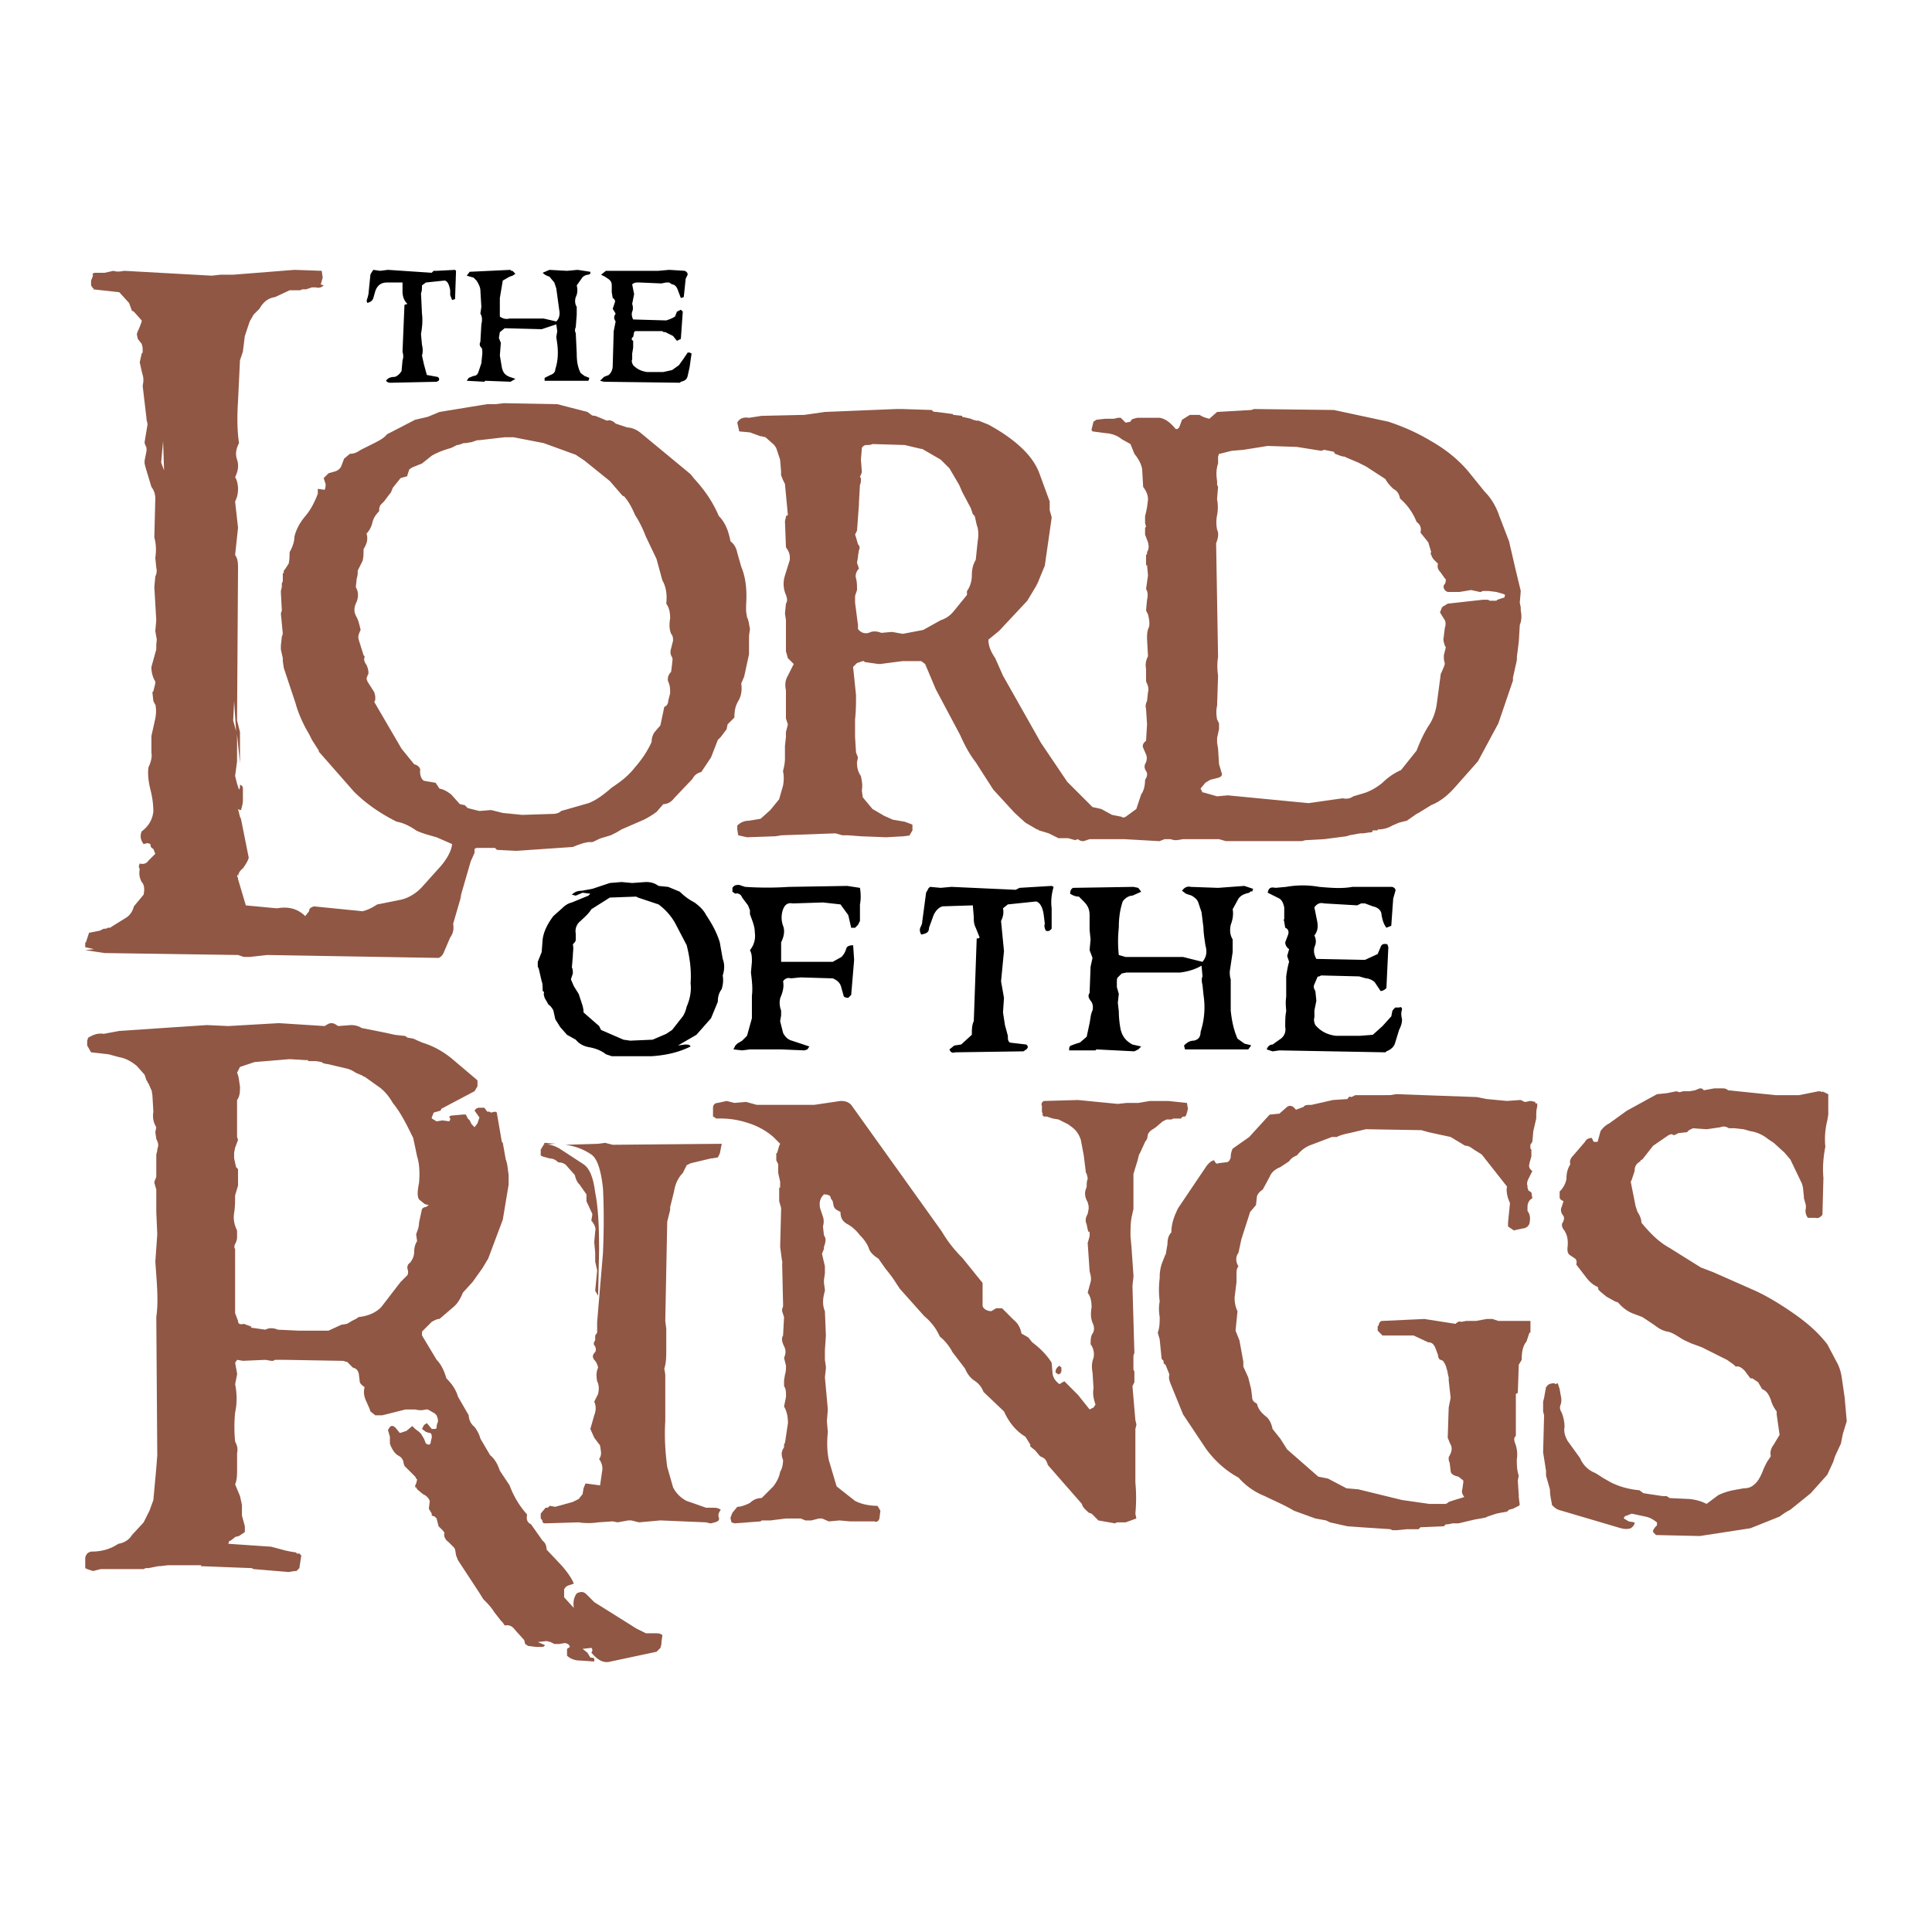 <svg xmlns="http://www.w3.org/2000/svg" width="2500" height="2500" viewBox="0 0 192.756 192.756"><g fill-rule="evenodd" clip-rule="evenodd"><path fill="#fff" d="M0 0h192.756v192.756H0V0z"/><path d="M104.922 88.387l-3.203.194-.389.194-6.409-.292-1.068.097-1.068-.097-.194.194c0 .097-.098.194-.194.388l-.388 2.913c0 .194-.097.388-.195.583-.097.292 0 .486.098.68.485-.098.777-.194.777-.68l.388-1.068c.194-.583.583-.971.971-1.068l3.011-.097.096 1.165c0 .388 0 .68.195 1.068l.389.971s-.098.097-.195.097h-.098l-.291 8.253c-.194.389-.194.875-.194 1.359l-1.068.971-.68.098-.485.389c.097.291.292.389.583.291l6.797-.098.291-.193c.193-.195.193-.291 0-.486l-1.65-.193c-.195-.193-.195-.291-.195-.68l-.291-1.068-.193-1.262.096-1.457-.291-1.65.291-3.01-.291-3.01c.195-.388.291-.776.195-1.262l.484-.388 2.816-.292c.389.097.68.583.777 1.456l.096.777c-.096.194 0 .486.098.68.291.097.389 0 .582-.194v-2.04c-.096-.776 0-1.456.195-2.136l-.196-.097zM113.564 88.581l-.484-.097-6.021.097c-.193.097-.291.292-.291.583.291.194.582.291.875.291l.484.485c.389.389.582.777.582 1.359v1.457l.098.971-.098 1.068.291.777-.193.874-.098 2.623c-.193.291-.096.484.098.775.193.195.291.584.193.971-.193.389-.193.777-.291 1.264l-.291 1.359-.68.582c-.389.098-.582.193-.873.291-.195.098-.195.193-.195.486h2.623l.096-.098 3.787.193.389-.193.291-.291-.873-.195c-.68-.387-.971-.775-1.166-1.455a9.73 9.73 0 0 1-.193-1.846l-.098-.873.098-.875-.195-.68V98c0-.195 0-.389.098-.486l.389-.389.484-.096h5.342c.775-.098 1.455-.293 2.137-.682l.096 1.068c-.096.195-.096.486 0 .875l.098.971a7.975 7.975 0 0 1-.291 3.689c0 .486-.195.777-.68.875-.389 0-.68.193-.971.484l.096.389h6.312l.291-.389c-.193-.098-.389-.098-.68-.193l-.68-.486c-.389-.873-.584-1.846-.68-2.816v-3.107c-.098-.291-.098-.582-.098-.775l.291-1.942v-1.262c-.291-.485-.291-.971-.193-1.456.193-.486.291-1.068.193-1.554l.584-1.068c.291-.389.68-.485 1.068-.583.096-.097.193-.194.291-.097l.096-.291-.873-.291-2.621.194-2.719-.097c-.389-.097-.68.097-.875.389l.389.292.582.194c.291.194.584.388.68.777l.293.874.193 1.553c0 .486.098 1.068.193 1.748.195.68.098 1.166-.291 1.651l-1.941-.486h-5.729l-.68-.194a12.6 12.6 0 0 1 0-2.719c0-.874.096-1.748.389-2.622.193-.291.582-.583.971-.583l.873-.389-.292-.389zM128.324 88.483l-1.068.097c-.486-.097-.68 0-.777.485l1.166.583c.291.194.389.485.484.874v1.166c-.096.097 0 .194 0 .291l.098.583c.291.098.389.388.291.68l-.291.776c0 .194.098.486.389.68l-.195.68.195.583c-.098.291-.195.776-.291 1.456v2.039c-.098.68 0 1.166 0 1.457-.098.389-.098.971-.098 1.555.098.484-.098.971-.582 1.262l-.68.484c-.293 0-.486.195-.584.486l.584.193.68-.096 10.584.193.096-.098c.486-.193.777-.484.875-.873l.387-1.262c.195-.389.293-.68.293-1.068-.098-.389-.098-.68 0-.973 0-.193-.098-.289-.293-.193h-.387c-.098.098-.293.291-.293.389l-.096.486-.875.971-.971.873-1.262.098h-2.428c-.777-.098-1.457-.389-2.039-1.068-.098-.193-.193-.486-.098-.775v-.682l.195-.971-.098-.971c-.193-.291-.193-.486-.098-.68l.293-.68s0-.098.193-.098l.193-.096 3.787.096.68.195c.291 0 .68.193.875.389l.582.873c.193 0 .389-.098.582-.291l.193-4.078-.096-.292c-.389-.097-.582 0-.68.292l-.291.68-1.264.583-4.854-.097c-.195-.389-.291-.68-.195-1.166a1.235 1.235 0 0 0 0-1.166c.293-.389.389-.777.293-1.359l-.293-1.457c.293-.388.584-.485.971-.388l3.303.194.389-.194h.387l.777.292c.486.097.875.388.875.874.096.486.193.874.484 1.262l.486-.194.193-2.718.195-.68c.096-.194 0-.388-.293-.485h-3.98c-1.068.194-2.137.097-3.301 0a9.435 9.435 0 0 0-3.297-.001zM68.317 27.02l-1.554-.097-1.068.097h-5.243l-.485.389.388.194.292.194c.291.194.388.389.388.68v.68l.097.582c.194.098.291.292.194.485l-.194.583.291.485c-.194.292-.194.485 0 .777l-.194.971-.097 3.398c0 .388-.097.68-.389.971l-.485.194-.389.388.389.097 7.574.098.097-.098c.389-.097.583-.194.68-.583l.194-.874.194-1.359-.194-.098h-.194l-.194.292-.194.291-.486.68-.68.485-.874.194h-1.65c-.583-.098-.971-.292-1.36-.68-.097-.194-.194-.389-.097-.583v-.583l.097-.583v-.679c-.194-.097-.194-.292 0-.389l.097-.486.097-.097h2.718c.097.097.097.097.291.097l.777.389.388.486.389-.195.194-2.718-.194-.194-.389.194-.193.486c-.292.193-.583.291-.874.388l-3.302-.097c-.097-.195-.194-.486-.097-.777.097-.194.097-.485 0-.777l.194-.971-.194-.971c.194-.194.388-.194.679-.194l2.234.097.486-.097h.291l.291.194c.292 0 .485.292.583.583l.291.776.292-.097.194-1.845.194-.388c0-.19-.097-.287-.291-.385zM57.539 28.477l.485-.68c.098-.194.389-.388.68-.388l.194-.097v-.194l-1.262-.194-1.068.097-1.748-.097-.68.292c.194.194.389.291.68.388l.486.583.194.583.292 2.136c.097.485 0 .874-.292 1.166l-1.262-.292H50.84c-.389.098-.68 0-.971-.193v-1.846l.292-1.748.68-.388.291-.097.292-.194-.294-.294c-.097 0-.193 0-.193-.097l-4.079.194-.291.388.679.194.292.291c.194.292.389.68.389.971l.097 1.651-.097.679c.194.292.194.68.097 1.068l-.097 1.748c-.098.194-.098.388.097.582.097.098.097.292.097.583l-.097.971-.292.874c-.097.291-.291.388-.485.388l-.485.194-.194.291 1.748.097.097-.097 2.525.097.485-.291-.582-.194c-.486-.194-.68-.485-.777-.971l-.194-1.165.097-1.263-.194-.485.097-.583.485-.388 3.69.097 1.456-.485.097.68-.098.584.097.68c.097.776.097 1.651-.194 2.524 0 .292-.194.486-.486.583l-.582.292v.291h4.37l.097-.291-.485-.194-.388-.292c-.292-.583-.389-1.165-.389-1.941l-.097-2.039a.615.615 0 0 1 0-.583l.097-1.262v-.776c-.194-.292-.194-.68-.097-.971.193-.391.193-.779.096-1.167zM43.265 27.02l-.194.195-4.369-.292-.777.097-.679-.097-.195.292-.097.194-.194 1.942-.097.388c-.097.195-.097.389 0 .485.291-.097.485-.194.583-.485l.193-.679c.195-.583.583-.874 1.166-.874h1.554v.874c0 .583.194.971.486 1.262l-.292.097-.194 4.661c.097.389.097.583 0 .875l-.097 1.067c-.194.292-.389.486-.68.583-.389 0-.68.097-.874.388.097.097.194.195.485.195l4.564-.098.194-.097c.097-.097.097-.291-.097-.388l-1.068-.194-.292-1.068-.194-.875c.098-.292.098-.68 0-1.068l-.097-1.068c.097-.583.195-1.262.097-2.039l-.097-2.039c.097-.194.097-.486.097-.777l.388-.291 1.845-.194c.291 0 .485.388.583.971v.485l.194.486.291-.097.097-2.816-.097-.097-1.845.097h-.291v-.001zM56.082 90.62l-.874.776c-.583.777-.971 1.554-1.068 2.331l-.097 1.262-.389.971v.485l.097.195.292 1.262c.097.193.097.582.097.971.098 0 .194.195.098.291l.097.389.389.68c.193.098.388.389.485.582l.194.875.486.777.68.775.874.486c.388.484.874.68 1.456.775.485.098 1.068.293 1.554.682l.583.193h3.981c1.457-.098 2.718-.389 3.884-.971-.097-.195-.292-.195-.583-.195l-.68.098 1.845-1.068 1.456-1.65.68-1.65c0-.486.098-.873.389-1.262.097-.389.194-.777.097-1.359.194-.584.194-1.166 0-1.651l-.291-1.651c-.292-.971-.777-1.845-1.36-2.719-.291-.582-.777-.971-1.165-1.262a5.665 5.665 0 0 1-1.456-1.068l-1.166-.485-.971-.097c-.388-.292-.776-.389-1.262-.389l-1.359.098-1.068-.098-1.165.098-1.748.583-1.068.194c-.388 0-.68.097-.971.388l.389.097.68-.292.776.098-.194.194-1.651.68c-.39.095-.681.29-.973.581zm2.914.097l1.845-1.166 2.622-.097.194.097 2.039.68a5.953 5.953 0 0 1 1.651 1.845l1.165 2.233c.292 1.166.485 2.427.389 3.787.097.875-.097 1.652-.389 2.332-.097.387-.194.678-.388.971l-1.068 1.359-.582.389-1.36.582-2.233.098-.68-.098-2.233-.971-.194-.389-1.554-1.359c0-.389-.097-.68-.194-.971l-.291-.875-.485-.777-.292-.68.194-.582c0-.193 0-.484-.097-.582l.097-1.166c0-.388.097-.776 0-1.165.194-.194.292-.292.292-.485v-.583a1.263 1.263 0 0 1 .485-1.262c.386-.388.775-.679 1.067-1.165zM74.336 88.483l-.582-.194c-.292 0-.485 0-.68.291v.388l.292.195c.291-.098.583.097.68.388l.583.777.194.485v.389c.194.583.485 1.165.485 1.845a2.209 2.209 0 0 1-.485 1.748c.194.389.194.68.194 1.166l-.097 1.069c.097.775.194 1.553.097 2.33v2.232l-.485 1.748-.485.486-.485.291-.194.193-.194.389.874.098.777-.098h3.107l2.331.098.292-.098.194-.291-1.748-.582c-.389-.098-.68-.389-.874-.777l-.292-1.166.097-.582v-.486c-.194-.484-.194-1.066 0-1.455.194-.486.291-.973.194-1.457.194-.291.485-.389.777-.291l.971-.098 3.204.098c.486.193.777.484.875.971l.194.68c0 .193.194.291.486.291l.291-.291.292-3.496-.097-1.457c-.389 0-.583.098-.68.292-.097.388-.292.68-.485.874l-.875.486h-5.146V94.02c.291-.583.389-1.165.194-1.651a2.412 2.412 0 0 1 0-1.65c.194-.486.485-.68.971-.583l3.01-.097 1.748.194.777 1.068.291 1.262h.389l.291-.291.194-.389v-1.65c.098-.486.098-1.068 0-1.651l-1.263-.194-5.826.097a32.894 32.894 0 0 1-4.373-.002z"/><path d="M142.791 44.013c-1.457-.874-2.816-1.457-4.273-1.942l-5.436-1.166-7.963-.097-.291.097-3.398.195-.777.68c-.389-.097-.68-.194-.971-.388h-.971l-.777.485-.291.777c-.193.194-.291.194-.389.097-.486-.583-.971-.971-1.553-1.068h-2.234l-.387.097-.195.097-.098.194-.484.097-.486-.485h-.291l-.389.097h-.873l-.875.097-.291.194-.193.776s0 .097.096.194l1.457.194h.098c.484.097.873.194 1.359.582l.873.486.389.971c.389.486.68.971.777 1.554l.098 1.748c.291.388.484.777.484 1.262l-.096.776-.098.486-.098.389v.68l.098.388-.098.097V53.335l.291.776c.098.388.098.68-.096.971v.194l-.098.098v1.067l.098-.097.096 1.067-.193 1.36c.193.292.193.68.098 1.068l-.098 1.068.193.388c.098.389.195.875.098 1.263-.193.389-.193.777-.193 1.165l.096 1.748c-.193.389-.291.776-.193 1.262v1.262c.193.389.291.68.193 1.068l-.096.874c-.098.194-.195.485-.098.776l.098 1.554-.098 1.65c-.291.194-.389.486-.291.68l.291.68c.098.194.098.486 0 .776-.195.292-.195.583 0 .874.193.292.098.583-.098.874 0 .485-.098 1.068-.389 1.457l-.484 1.456-1.068.777c-.193.097-.291.097-.389 0l-.971-.194-1.068-.583-.875-.193-2.523-2.524-2.621-3.884-3.787-6.7-.777-1.748c-.389-.583-.68-1.165-.68-1.845l1.068-.874 2.814-3.01.875-1.457.193-.388.195-.486.484-1.165.68-4.758v-.097l-.193-.68v-.874l-1.068-2.913c-.389-.971-1.068-1.845-1.941-2.622-.971-.873-2.039-1.553-3.107-2.136l-.971-.389h-.195l-.387-.097-.195-.097-.874-.194v-.097l-.874-.097-.097-.097h-.098l-1.456-.192c-.194 0-.389 0-.486-.194l-2.913-.097h-.68l-7.088.291-2.039.292-4.272.097-1.263.194c-.583-.097-.971.097-1.165.485l.194.874 1.068.098 1.068.388h.098l.388.097.874.776.194.292.388 1.165.097 1.166v.388l.194.485.194.388.291 3.107-.194.097v.097l-.097.389.097 2.621c.194.292.388.583.388.971v.292l-.485 1.553a2.712 2.712 0 0 0 .097 1.942c.097.291.194.583 0 .874l-.097.971.097.679v3.107l.194.68.097.097.485.485-.583 1.166c-.291.486-.291.971-.194 1.457v2.816l.194.583-.194.777v.486l-.097.874v1.262c0 .485-.098.874-.194 1.262.097.486.097.971 0 1.457l-.389 1.359-.874 1.068-.971.874-1.165.194c-.485 0-.874.194-1.165.486v.388l.097.583.874.194 2.815-.097.583-.097 5.341-.194h.097l.68.194h.583l1.263.097 2.523.097 1.749-.097.679-.097h-.097l.291-.485v-.583l-.776-.291-1.166-.194-.874-.389-1.166-.68-.971-1.165-.097-.68c.097-.583 0-.971-.096-1.456-.292-.389-.389-.874-.389-1.36l.1-.486-.194-.486-.097-1.553v-1.748c.097-.874.097-1.651.097-2.427l-.292-2.816.097-.097.291-.292.583-.194h.097l.098.097 1.359.193h.194l2.233-.291h1.845l.388.291 1.068 2.525 2.428 4.563c.388.874.874 1.845 1.554 2.718l1.746 2.719 2.137 2.331 1.068.971 1.166.68h.096l.098.097.971.291.973.485h.971l.68.194.291-.097a.743.743 0 0 0 .484.195h.098l.582-.195h3.496l3.398.195h.098l.484-.195h.582l.389.097h.293l.582-.097h3.592l.68.195h7.574l.389-.098h.098l1.746-.097 2.234-.291.291-.097 1.068-.194h.291l.68-.097h.195l.096-.194h.487v-.097c.484 0 .971-.098 1.455-.388l.68-.292.777-.194.971-.68.195-.097 1.262-.777c.971-.388 1.748-1.068 2.428-1.844l2.234-2.525 2.037-3.787 1.457-4.272v-.292l.389-1.748v-.291l.193-1.554.098-1.651c.195-.485.195-.971.098-1.456v-.291l-.098-.486.098-1.166-.584-2.427c-.193-.874-.387-1.651-.582-2.525l-.971-2.524c-.291-.875-.777-1.748-1.457-2.427l-1.65-2.039c-1.071-1.261-2.333-2.231-3.692-3.008zm-7.283 2.136l.777.388 1.943 1.262c.193.388.484.68.775.971.389.194.582.486.68.971a5.953 5.953 0 0 1 1.65 2.33c.389.292.486.583.389 1.068l.777.971.291.971v.097l-.098-.097c.098.292.195.583.389.777l.389.388a.75.75 0 0 0 .195.776l.484.68.098.097c0 .194 0 .388-.195.582-.096.292.098.583.389.68h1.166l1.164-.194.875.194h.096l.195-.098h.582l.777.098.68.194.193.097-.096.291h-.098l-.582.194-.098.098h-.679s-.098-.098-.195-.098h-.484l-3.496.389-.484.291-.098.098-.193.485.484.776c.098.194.098.485 0 .777l-.098.776v.097c-.096.292 0 .583.098.874l.098.194-.195.777v.388l.098.485-.098.292-.291.68v-.098l-.389 2.913c-.096.875-.389 1.748-.873 2.428-.486.777-.873 1.65-1.166 2.427l-1.553 1.942a6.246 6.246 0 0 0-1.846 1.263c-.582.485-1.262.874-1.941 1.068l-.971.291c-.291.195-.582.292-1.068.195l-3.398.485-8.059-.777-1.068.097-1.359-.388h-.098l-.193-.388.484-.583.486-.292.777-.194c.291-.098.387-.194.387-.389l-.291-.971-.096-1.554-.098-.583v-.485l.193-.874v-.582l-.193-.389c-.098-.485-.098-.971 0-1.359l.098-3.01c-.098-.68-.098-1.262 0-1.844l-.195-11.361c.195-.486.291-.971.098-1.359-.098-.485-.098-.971 0-1.457s.098-1.068 0-1.554v-.097l.098-1.165-.098-.194v-.389c-.098-.583-.098-1.165.098-1.748v-.68l.096-.292h.098l1.164-.291 1.166-.097 2.428-.389 2.914.098 2.426.388.291-.097.973.194.096.194c.293.097.68.292.971.292l.195.097 1.162.491zm-39.81 2.233l.292.68.874 1.65.195.583.193.194.193.874c.195.485.195 1.068.098 1.65l-.193 1.846c-.291.485-.389.971-.389 1.553 0 .583-.194 1.166-.485 1.554v.389l-1.263 1.554c-.388.485-.776.777-1.359.971l-1.748.971-2.039.388-1.068-.194-1.068.097c-.486-.194-.874-.194-1.262 0-.388.097-.776 0-1.068-.389v-.388l-.291-2.233v-.68l.194-.583c0-.486 0-.777-.097-1.165-.097-.292 0-.68.291-.971l-.194-.583.097-.583v-.097l.097-.583c.097-.194.097-.389-.097-.583l-.194-.68-.097-.291.194-.389.194-2.622v-.194l.097-1.747c.098-.195.098-.389.098-.583V47.7l-.098-.096.194-.486-.096-1.262.096-1.165a.534.534 0 0 1 .485-.292c.195 0 .389 0 .583-.097l3.205.097 1.65.389h.097l1.845 1.068.874.874.97 1.652zM181.436 108.875l-1.941.389h-2.33l-4.758-.486c-.193-.193-.389-.193-.68-.193h-.68l-1.068.193c-.096-.193-.291-.193-.389-.193l-.484.193-.584.098h-.582l-.389.096-.291-.096-.971.193-.971.098-3.01 1.65-1.748 1.262c-.389.195-.68.486-.875.777l-.291 1.068h-.389l-.193-.389c-.389 0-.582.193-.68.389l-1.166 1.359c-.291.291-.389.582-.291.873-.291.486-.389.875-.389 1.457a2.316 2.316 0 0 1-.68 1.262v.584c0 .193.195.291.389.387l-.193.584c-.098.193-.098.484.096.775.195.195.195.486 0 .777-.096.195-.096.389.098.68.389.486.486 1.166.389 1.846 0 .291 0 .484.193.68l.584.389c.098.096.193.291.098.582l.971 1.262c.291.389.68.777 1.164.971l.098.195h-.098l.291.291.582.484.875.486.291.098c.486.582 1.068.971 1.65 1.164l.777.293 1.166.775c.389.291.775.582 1.359.68.484.098.873.389 1.359.68.291.193.582.291.971.486l1.068.389 2.523 1.262.68.484.195.195c.291-.098.582.098.873.389l.582.775h.195l.582.389.389.68c.484.195.68.584.873 1.068.098.389.293.777.584 1.166v.291l.291 2.039-.582.971c-.293.389-.389.777-.293 1.164l-.389.584-.291.582c-.291.777-.582 1.359-.971 1.65-.291.291-.68.389-1.068.389l-1.068.193a6.543 6.543 0 0 0-1.455.486l-1.166.875c-.387-.195-.873-.389-1.65-.486l-2.039-.098-.291-.193h-.388l-1.941-.291-.389-.293c-1.068-.096-2.137-.387-3.01-.873l-.68-.389c-.291-.193-.584-.389-.777-.484a2.676 2.676 0 0 1-1.457-1.457l-1.262-1.748c-.193-.389-.389-.777-.291-1.359 0-.486-.098-.971-.291-1.457-.195-.291-.195-.582-.098-.775.098-.291.098-.584 0-.971l-.098-.584-.193-.582-.291.098v-.098c-.389 0-.68.098-.777.291l-.098.098-.193 1.066-.098.391v.971l.098.389-.098 3.689.291 1.844v.486l.389 1.359c0 .486.098.971.195 1.457v.096l.096.098c.293.291.486.389.875.486l5.922 1.748c.389.096.68.096.973 0 .291-.195.387-.389.387-.584l-.582-.098-.486-.291c0-.193.195-.291.293-.291l.484-.193 1.359.291c.486.098.777.291 1.166.582v.291l-.195.195-.193.291v.193l.291.291 4.369.098 5.049-.775 2.914-1.166c.389-.291.68-.486 1.068-.68l2.039-1.65 1.65-1.846.582-1.262.193-.584.584-1.262.193-.971.389-1.262-.193-2.137v-.098l-.293-2.039c-.096-.68-.291-1.262-.582-1.746l-.873-1.652c-.971-1.262-2.137-2.232-3.398-3.105-1.262-.875-2.525-1.652-3.787-2.234l-4.176-1.846-1.262-.484-3.107-1.941c-1.068-.584-1.941-1.457-2.816-2.525 0-.389-.193-.777-.387-1.068l-.195-.582-.484-2.428.096-.193.291-.875c0-.484.195-.775.582-.971v-.098l.195-.096 1.068-1.359 1.553-1.068.293-.098.193.098h.098l.389-.195.873-.096c.098-.195.389-.291.582-.389l1.359.098 1.359-.195a.823.823 0 0 1 .68 0l.195.098h.582l.873.098.68.193c.68.098 1.264.389 1.748.777l.584.389 1.066.971.584.68 1.164 2.426.098.389.098.973v.096l.193.68v.291c-.098.389 0 .68.193.973h.777c.291.096.486-.098.68-.293l.098-3.689c-.098-1.068 0-2.135.193-3.107-.096-.971 0-1.844.195-2.621l.098-.582v-2.039l-.584-.291v.096l-.193-.096h-.195v-.006zM138.229 109.264h-3.012l-.389.193c-.193-.098-.291 0-.387.195l-1.457.096-2.137.486c-.389 0-.68 0-.775.193l-.777.291c-.291-.389-.584-.484-.875-.291l-.775.68-.973.098-2.037 2.232-1.652 1.166a1.918 1.918 0 0 0-.193.873c-.098.291-.195.486-.486.486l-.775.098c-.098.096-.195 0-.291-.098l-.098-.195c-.195 0-.486.195-.777.584l-2.816 4.174c-.389.777-.68 1.555-.68 2.428-.291.293-.387.68-.387 1.166l-.195 1.166v-.195l-.098.291-.193.486a4.041 4.041 0 0 0-.291 1.553v.098a9.27 9.27 0 0 0 0 2.33c-.098.484-.098.971 0 1.555 0 .484 0 1.066-.195 1.553l.195.68.193 1.941.193.195v.096c0 .098 0 .195.195.291l.389.971c-.098.389 0 .584.096.875l1.264 3.107 2.33 3.496c.875 1.164 1.941 2.135 3.205 2.814a6.805 6.805 0 0 0 2.621 1.846c.971.484 1.941.873 2.912 1.457l2.137.775 1.068.195.389.193 1.748.389 1.359.098 2.912.193.193.098h.486l.971-.098h1.166l.193-.193 2.33-.098.195-.193h.193l.486-.098h.582l1.65-.389.582-.098.486-.096.193-.098.875-.291.486-.098.582-.098.193-.193.389-.098.582-.291.098-.098-.098-.777v-.193l-.096-1.457.096-.484c-.193-.582-.193-1.068-.193-1.553v-.098c.098-.584 0-1.166-.195-1.65-.096-.293-.096-.486.098-.68v-4.176l.195-.098.096-2.816.293-.484c0-.777.096-1.359.484-1.846l.291-.873h.098v-1.166h-3.205l-.582-.193h-.582l-1.068.193h-.971l-.486.098c-.193-.098-.389 0-.582.195l-3.107-.486-4.176.193c-.193 0-.291.098-.387.389v.098h-.098v.484l.484.486h3.107l1.457.68c.291 0 .484.098.68.486l.291.775c0 .195.098.486.291.486l.195.098c.096.096.193.291.291.484l.193.68v.098l.098.389v.291l.193 1.746-.193.973-.098 3.01.195.486.096.193c.195.389.098.777-.193 1.262v.293l.098.289.096.777c0 .291.293.486.777.584l.486.387v-.096.291l-.098.68c-.098.291 0 .486.193.775l-.971.293-.582.193-.098.098-.193.098h-1.65l-2.719-.389-4.371-1.068-1.164-.098-1.846-.971-.971-.193-3.107-2.719-.68-1.068-.775-.971c-.098-.486-.293-.973-.682-1.264-.484-.389-.775-.775-.873-1.262-.389-.193-.484-.389-.484-.68l-.098-.777-.098-.389-.193-.775-.486-1.068v-.486l-.389-2.137-.389-.971.195-1.941c-.195-.389-.291-.873-.291-1.359l.193-1.553v-.777c0-.291 0-.582.195-.777-.293-.484-.293-.971 0-1.359l.291-1.359.873-2.719.582-.68.098-.873c.098-.291.293-.486.582-.68l.68-1.262c.195-.486.584-.777 1.068-.973l.875-.582c.193-.291.484-.484.777-.582.387-.486.873-.875 1.455-1.068l2.039-.777h.486c.389-.193.775-.291 1.262-.389l1.65-.387 5.535.096.68.195 2.232.484 1.457.875c.389 0 .582.193.875.387l.775.486 2.525 3.205c-.098.389 0 .775.098 1.164l.193.486-.193 1.941v.389l.582.389.873-.195a.73.73 0 0 0 .68-.484c.098-.486.098-.875-.193-1.262v-.389c0-.293.096-.68.484-.875l-.096-.582-.293-.193-.096-.293v-.193c-.098-.195 0-.486.096-.68l.389-.777c-.291-.193-.389-.484-.291-.68v-.096l.195-.68v-.682l-.098-.096v-.389l.193-.291.098-1.068.291-1.262c0-.486 0-.875.098-1.166V110.133l-.098-.098v.098l-.096-.098v-.098l-.486-.096-.486.096h-.096l-.389-.193-1.359.098-2.039-.193-.971-.195-8.061-.291-.582.098h-.477v.003z" fill="#905744"/><path d="M116.574 109.846h-1.844l-1.166.193h-1.166l-.873.098-3.98-.389-3.398.098c-.195.096-.291.291-.195.484v.584l.098.291h-.098l.195.193h.291l.582.195.584.096.971.486.387.291c.389.291.682.68.875 1.262l.291 1.555.193 1.553v.098l.098.193.098.389v.098c-.098.291-.098.484-.098.777l-.098.291c-.096.291-.096.68.098 1.068l.098.193.098.389v.291l-.098.486c-.098.193-.195.389-.195.582v.195l.098.291.098.484.098.291.096-.096v.484l-.193.68.193 2.816c.098.389.195.68.098 1.068l-.291 1.068c.291.387.389.873.389 1.455-.098.584-.098 1.068.096 1.555.195.387.195.775 0 1.068-.193.291-.193.678-.193 1.066.291.389.389.875.291 1.361-.193.484-.193.971-.098 1.455l.098 1.555c-.098.582 0 1.066.195 1.65l-.195.291-.389.193-1.164-1.455-1.359-1.359-.486.291c-.389-.291-.582-.584-.68-.973l-.098-1.164c-.484-.777-1.164-1.457-1.941-2.039l-.389-.486-.68-.387c-.096-.486-.291-.971-.777-1.361l-1.164-1.164h-.582l-.486.291c-.484 0-.873-.291-.873-.582v-2.234l-2.04-2.523a12.748 12.748 0 0 1-2.039-2.621l-9.03-12.623c-.291-.293-.583-.389-1.068-.389l-2.622.389h-5.729l-1.068-.293-1.165.098-.777-.193-.874.193c-.291 0-.485.195-.485.486v.873l.194.098.097.098h.389c1.165 0 2.136.193 3.204.582a6.9 6.9 0 0 1 2.137 1.262l.485.486.194.193-.097.195-.193.68-.098.096V115.766l.194.389v.875l.194.873v.582h-.097v1.36l.194.68-.097 3.885.194 1.457v-.098l.097.389-.097-.291.097 4.271v.193l-.097.293v.193l.194.584-.097 1.844c-.194.291-.097.68.097 1.068.195.389.195.68 0 1.166l.195.775c0 .291 0 .582-.097.873l-.098.584v.582c.195.291.195.584.195 1.068l-.195.971c.292.486.389 1.068.389 1.65l-.291 1.943-.098.193v.291c-.291.389-.291.777-.097 1.264 0 .387-.097.873-.292 1.164-.097.582-.388 1.068-.679 1.457l-1.165 1.164c-.486 0-.874.195-1.166.486-.389.193-.874.389-1.262.389l-.486.582-.194.486v.096l.097.389.292.098 2.621-.195.098-.096h.874l1.554-.195h1.457l.485.195h.583l.776-.195h.292l.679.291 1.068-.096 1.068.096H87.255c.194.098.389 0 .486-.291l.097-.775-.292-.486c-.874 0-1.65-.193-2.233-.486l-1.845-1.455-.777-2.621c-.193-.973-.193-1.846-.097-2.816l-.096-1.068.096-1.166-.292-3.203.098-.875v-.193l-.098-.68v-.971l.098-1.457-.098-2.428c-.291-.68-.194-1.359 0-2.039v-.098l-.097-.68v-.291l.097-.68v-.68l-.291-1.262.194-.486v-.193l.097-.291c.098-.389.098-.584-.097-.873l-.097-.875c.097-.389.097-.68 0-.971l-.292-.875c-.097-.582 0-.971.389-1.359.388 0 .68.098.68.389l.194.291.097.486c.098.291.292.389.68.582 0 .584.194.973.777 1.264.485.291.874.68 1.165 1.068.388.387.679.775.874 1.262.097.389.485.777.971 1.068l.68.971c.389.484.777.971 1.068 1.455l.389.584 2.427 2.719c.68.582 1.165 1.164 1.553 2.039.486.387.971.971 1.263 1.553l1.262 1.65c.194.486.485.875.874 1.166.486.291.777.68.971 1.166l2.039 1.941c.486 1.066 1.166 1.941 2.137 2.523l.486.777v.194l.484.389.486.582.193.098c.291.098.486.389.584.777l3.398 3.885c.096.387.387.582.68.873l.291.098.68.68 1.65.291.193-.098h.875l1.068-.389-.098-.484a16.454 16.454 0 0 0 0-3.107v-5.34l.098-.389v-.098l-.098-.389-.291-3.398.193-.389v-1.068l-.096-.193v-.486l-.098-.096.098.096v-.678c0-.195 0-.293.096-.486l-.193-6.701.098-.873v-.193l-.195-2.816-.098-1.068c0-.68 0-1.262.098-1.844l.195-.875v-3.496l.387-1.262c.098-.291.098-.582.291-.873l.486-1.068.195-.291.096-.486c.098-.193.291-.389.486-.484l.291-.195.68-.582.389-.195h.484l.195-.096h.777c.096-.195.193-.195.387-.195l.098-.098.098-.291.096-.389-.096-.582-1.849-.195z" fill="#905744"/><path d="M105.895 136.838v-.387l-.195-.195c-.291.195-.389.389-.389.68l.293.193.193-.096.098-.195zM12.388 27.02c-.486.098-.777.098-1.068 0l-.874.195h-.874c-.291 0-.388.097-.291.291l-.194.485v.485l.194.292h.097l-.097.097 2.622.292.971 1.067.291.777.194.097.777.874v.098l-.097.291-.195.485-.097.194-.098.291.098.485.388.486.097.388v.486l-.097.098-.194.874.194.874.097.389c.097.292.097.68 0 1.068l.388 3.301v.097l.097.389v.097l-.291 1.748v.097l.194.486v.291l-.194.971v.291l.097.389.583 1.942c.292.388.389.777.389 1.165l-.098 3.884c.194.68.194 1.36.098 2.04l.097.971c.097.388 0 .68-.097.874l-.098 1.068.194 3.301-.097 1.068.097.583c.097.292 0 .583 0 .874v.388l-.486 1.748c0 .485.098.971.389 1.456v.194l-.195.777-.097.097.097.874.097.194.098.194v-.097c.097.485.097.97 0 1.456l-.389 1.748v1.651c.098.486-.097 1.068-.291 1.457-.098.68 0 1.457.194 2.233.194.777.291 1.457.291 2.233-.097.68-.388 1.36-1.165 1.942-.194.485-.097.874.194 1.262l.388-.098.292.098c0 .292.097.388.291.485l.195.485-.68.68c-.195.291-.486.388-.874.291l-.098.292.098.291c-.098.485 0 .874.194 1.262.292.292.292.777.194 1.263l-.971 1.166c-.097.388-.291.777-.68 1.068l-1.553.971c-.097.097-.194.097-.389.097-.096.098-.193.098-.388.098l-.387.191-.97.194h-.098l-.291.874v.097h-.097v.486l.874.194-.874.097 1.942.292 13.303.194.582.194h.583l1.748-.194 17.089.291c.292-.097.485-.388.583-.68l.583-1.359c.292-.389.388-.874.292-1.359l.874-3.01-.194.485 1.068-3.69.388-.874v-.389l.194-.097h1.845l.194.194 1.941.098 5.632-.388.485-.195.583-.194.486-.097h.388c.291-.097.583-.292.874-.389l.971-.291.583-.291.485-.292 2.233-.971a8.783 8.783 0 0 0 1.262-.777l.68-.777c.388 0 .777-.194 1.068-.582l1.845-1.942c.194-.389.485-.583.874-.68l.971-1.456.68-1.748.292-.291.583-.777.098-.485.68-.68c0-.679.097-1.165.388-1.65.292-.485.389-1.068.292-1.748l.292-.68.485-2.233v-1.845l.097-.68c-.097-.389-.097-.777-.292-1.165l-.097-.583v-.583c.097-1.457 0-2.719-.485-3.884l-.388-1.36c-.097-.485-.291-.874-.68-1.166-.194-.971-.485-1.844-1.165-2.524-.583-1.36-1.359-2.525-2.428-3.69l-.388-.485-5.049-4.175c-.388-.292-.874-.486-1.262-.486l-1.166-.388c-.291-.292-.582-.389-.874-.292l-1.165-.485c-.097 0-.291 0-.388-.097l-.392-.289-3.01-.777-5.34-.097-.777.097h-.874l-4.758.777-1.165.485-1.263.292-2.816 1.456c-.291.389-.874.68-1.457.971l-1.165.583c-.291.194-.583.388-1.068.388l-.583.486-.292.777a.998.998 0 0 1-.582.486l-.68.194-.485.485.194.583c0 .195 0 .388-.098.583l-.68-.098v.486c-.291.777-.68 1.554-1.165 2.136-.583.679-.971 1.359-1.166 2.136 0 .485-.194 1.068-.485 1.554 0 .389 0 .777-.098 1.166l-.384.581-.098.097v.195l-.097.097v.777l-.097.194v.388l-.097.388v.098l.097 1.845-.097.292.194 2.039-.097.292-.097.874v.388l.194.874v.292l.097.679 1.166 3.496c.291 1.068.776 2.136 1.359 3.107l.291.583.68 1.068v.097l3.496 3.981c1.262 1.262 2.719 2.233 4.272 3.01.583.097 1.262.389 1.942.874.583.291 1.359.485 2.039.68l1.554.68c-.097.777-.583 1.554-1.166 2.233l-1.747 1.942c-.583.679-1.36 1.165-2.137 1.359l-2.427.486c-.583.388-1.068.583-1.457.679l-4.855-.485c-.291.097-.485.194-.485.485l-.389.485c-.777-.776-1.748-.97-2.816-.776l-3.107-.291-.777-2.622v-.098l-.097-.194.097-.194v.388c0-.388.097-.679.486-.971.193-.292.485-.68.582-1.068l-.777-3.883-.097-.194-.194-.777.194.098h.097c.098-.292.195-.68.195-.971V78.58l-.097-.194-.194-.097v.097c0 .098 0 .292-.098.388l-.194-.582-.194-.777.194-1.457V73.239l.292 2.913V73.045l-.292-1.165.097-15.147c0-.485 0-.971-.291-1.359l.291-2.72-.291-2.621c.194-.389.291-.777.291-1.263 0-.388-.097-.874-.291-1.165.291-.583.388-1.166.194-1.748-.194-.583-.097-1.068.194-1.65-.194-1.36-.194-2.719-.097-4.176l.194-4.078.292-.875.193-1.553.486-1.456.388-.68.583-.583c.388-.68.874-1.068 1.553-1.165l1.457-.68h1.068l.194-.097h.389l.583-.194h.389c.291.097.583 0 .777-.195l-.292-.097.194-.679-.097-.68-2.719-.097-6.117.485H22l-.874.097-8.738-.484zm45.054 18.352l.874.583 2.525 2.039 1.262 1.456.194.098c.486.582.777 1.165 1.068 1.845.388.583.776 1.359 1.068 2.136l1.067 2.234.583 2.136c.389.68.485 1.457.389 2.331.291.389.388.874.388 1.457-.097.583-.097 1.068.097 1.553.194.194.194.485.194.68l-.194.777c-.097.292-.097.583.097.875.097.193 0 .485 0 .679l-.097.777c-.292.291-.389.68-.292.971.195.389.195.777.195 1.165l-.195.777c0 .194-.097.485-.388.582l-.388 1.845-.583.68a1.644 1.644 0 0 0-.291.971c-.389.874-.971 1.748-1.651 2.524-.68.874-1.457 1.457-2.331 2.039-.777.68-1.553 1.262-2.33 1.554l-2.719.776c-.193.194-.485.292-.874.292l-3.01.097-1.941-.194-1.166-.291-1.166.097-1.165-.291-.291-.292-.485-.097-.874-.971c-.389-.291-.68-.486-1.166-.583l-.388-.583-.583-.097-.581-.099c-.291-.194-.388-.583-.388-.971.097-.291-.194-.583-.583-.679l-1.262-1.554-2.719-4.661.097-.194v-.388l-.097-.389-.68-1.068-.097-.291.097-.292.097-.194v-.098c0-.291-.097-.582-.194-.776-.194-.291-.292-.485-.194-.776v-.098l-.098-.097-.485-1.553c-.097-.292 0-.583.194-.971-.097-.388-.194-.874-.389-1.262-.291-.485-.291-.874-.097-1.359.292-.583.292-1.165 0-1.651l.097-.874c.098-.292.098-.485.098-.777l.485-.971c.097-.389.097-.68.097-1.165.292-.485.486-.971.292-1.554.292-.291.485-.68.583-1.068.098-.486.388-.874.68-1.166 0-.194 0-.485.194-.68l.292-.291.582-.777.097-.097.194-.486.777-.971.68-.193v-.097l.193-.583.292-.194.971-.389.971-.776c.68-.389 1.263-.583 1.942-.776l.583-.292c.193 0 .388-.097.679-.194h.195l.583-.097.582-.194h.194l2.525-.291h.874l3.011.583 3.203 1.164zm-41.364.777l.194-2.136.097 2.913-.291-.777zm7.476 26.799l-.291-1.068.097-1.942.194 3.01zM60.354 114.021l-.679.096-3.205.098h-.193.097a5.815 5.815 0 0 1 2.622.971c.583.389.971 1.553 1.165 3.398.097 1.846.097 3.98 0 6.408l-.583 6.895v1.068l-.195.291v.484c-.097.098-.193.293-.097.486a.596.596 0 0 1 .097.68c-.291.291-.291.486-.097.777.195.193.292.389.389.777-.194.387-.194.873-.097 1.359.194.387.194.775.097 1.262l-.389.777c.195.387.195.873 0 1.359l-.388 1.359.388.873.583.777.098.68c0 .193 0 .387-.194.68.292.387.389.873.292 1.262l-.195 1.359-1.456-.193-.194.484-.097.584-.389.484-.583.291-1.748.486-.583-.098c-.097.193-.194.193-.389.193l-.485.584v.484c.098.098.194.195.194.389.098.098.194.098.291.098l3.302-.098a6.442 6.442 0 0 0 1.942 0l1.456-.098.486.098 1.068-.193h.291l.776.193 2.137-.193 4.563.193.389.098h.097l.389-.098c.291-.098.486-.193.389-.484-.098-.293 0-.486.194-.777-.292-.195-.485-.195-.777-.195h-.68l-1.942-.68a3.054 3.054 0 0 1-1.359-1.359l-.583-2.039c-.194-1.455-.292-3.01-.194-4.562v-4.662l-.097-.582c.195-.582.195-1.262.195-1.941v-2.039l-.098-.777.194-9.902.292-1.166v-.291l.388-1.555c.098-.68.389-1.359.874-1.844l.292-.584.097-.193.389-.193 2.039-.486h.098l.582-.098.098-.193.097-.195.194-.971-10.875.098-.78-.194z" fill="#905744"/><path d="M57.344 117.225c.098.389.194.68.486.971l.68.971V119.847l.583 1.264v.096l-.097.584.097.098c.194.291.389.582.291.971l-.097 1.066.097 1.068v.875l.195.873-.195 2.039.292.486.097-4.662c0-2.33-.097-4.174-.389-5.631-.193-1.553-.583-2.428-1.165-2.816l-2.233-1.457c-.583-.387-1.165-.582-1.747-.484l-.292.484v.584l.194.098.68.193c.292 0 .583.098.874.389.291 0 .68.098.874.389l.775.871z" fill="#905744"/><path d="M54.334 114.021l-.097.193c.388 0 .776-.098 1.262-.098l-1.165-.095zM59.578 131.305v.484V131.014v.291zM39.381 103.242l-.874-.193-2.427-.486c-.292-.193-.68-.291-1.068-.291l-1.262.098c-.194-.098-.388-.291-.68-.291-.291 0-.486.193-.68.291l-4.563-.291-5.049.291-2.137-.098-8.739.582-1.553.293c-.583-.098-1.068.096-1.554.387l-.097.293v.484l.388.68 1.748.195 1.068.291c.583.096 1.166.389 1.748.873l.777.875.194.582.097.096V108l.098.098.291.68v-.098l.098.584.097 1.65c-.097.582 0 1.068.292 1.553l-.097.486.097.68c.097.193.194.389.194.68l-.098.387v.098l-.097.389v2.234l-.194.484v.098l.194.68v2.232l.097 2.234-.193 2.719.097 1.359c.097 1.359.194 2.814 0 4.176l.097 13.787-.097 1.262-.292 3.205-.388 1.068-.583 1.164-1.166 1.262c-.291.486-.776.777-1.359.875-.874.582-1.748.777-2.718.777-.388.096-.486.291-.583.582v1.068l.195.096.582.195.777-.195h4.272l.194-.096h.292l.971-.195h.194l.776-.096h3.301v.096l5.049.195.194.096 3.496.293.583-.098h.195l.291-.291.194-1.264-.194-.193h-.291v-.098l-.583-.096-.485-.098-1.457-.389-4.272-.291.097-.291h.097l.388-.291.098-.098.388-.098.583-.389v-.582l-.291-1.068v-1.068l-.194-.873-.485-1.166c.194-.484.194-.971.194-1.553v-1.555c.097-.484 0-.775-.194-1.164a14.478 14.478 0 0 1 0-2.914c.194-.873.194-1.844 0-2.814l.194-.973v-.096l-.194-1.068.194-.291.583.098 2.233-.098.583.098h.194l.194-.098h1.068l5.534.098h.194l.292.096h.097l.097.098.486.486c.388.096.486.291.583.582l.097.777c0 .193.194.387.486.582-.098.389-.098.777.097 1.262l.389.875.097.291.485.389h.68l2.331-.584h.971c.388.098.68.098 1.068 0h.195l.679.389.194.195c.097.291.194.484.097.775v-.098l-.097.389v.195l-.097.098h-.389l-.485-.584-.292.195-.194.389.388.291.292.096h.097c.194.098.194.195.194.486l-.097.389v.098l-.098.193h-.193l-.195-.098-.194-.484-.291-.486-.194-.193-.388-.291-.291-.293-.583.486-.583.193h-.097l-.388-.484c-.194-.195-.388-.291-.583-.098l-.194.291.194.68v.68c.195.584.486.971.777 1.166.389.193.486.389.583.68v.096l.097.293.583.582.485.486.097.193.097.098-.097.389-.097.193v.193h.097l.097.195.583.486c.193.096.388.193.582.484l.097.193-.097.777.291.486v.193l.292.098.194.193.194.777.292.291.194.195v.096h.098v.098c-.098.291.097.68.388.875l.583.582.097.193.097.582.194.486 2.039 3.107.486.777c.388.387.777.775 1.068 1.262l.68.873.194.195.194.291c.486-.098.776.096 1.068.486l.874.971.097.387.291.195.777.098h.679l.194-.098v-.098l-.68-.291.874-.098.388.098.389.193h.486l.582-.096.292.096.097.098.097.195-.291.193v.68c.291.291.776.484 1.262.484l1.456.098v-.291c-.096-.098-.291-.098-.388-.098l-.291-.484-.485-.389.874-.098c.097.098.097.195.097.291l-.097.195.097.098c.583.678 1.165.971 1.845.775l4.563-.971.389-.389.097-.389v-.193l.097-.68c-.194-.193-.486-.193-.777-.193h-.874l-.971-.486-4.176-2.621-.776-.777c-.292-.291-.583-.291-.971-.098-.291.389-.388.875-.291 1.457l-.971-1.068v-.777a.752.752 0 0 1 .388-.387l.583-.195c-.194-.486-.583-1.068-1.166-1.748l-1.553-1.65c0-.291-.098-.68-.389-.873l-1.165-1.65c-.389-.195-.485-.486-.389-.973a8.957 8.957 0 0 1-1.747-2.912l-.971-1.457c-.194-.582-.486-1.164-.971-1.553l-.971-1.65c-.098-.389-.292-.777-.583-1.166a1.519 1.519 0 0 1-.583-1.164l-1.068-1.846c-.194-.68-.582-1.262-1.165-1.846-.194-.68-.486-1.359-.971-1.844l-1.457-2.428v-.389l.291-.291.68-.68c.194-.098.486-.291.777-.291l1.36-1.166c.485-.389.777-.971.97-1.455l.971-1.068.971-1.359.583-.971 1.457-3.885.582-3.496v-.971c-.097-.582-.097-1.068-.291-1.553l-.291-1.65-.098-.098-.485-2.816v-.098l-.194-.096-.388.096-.194-.096h-.194l-.291-.389h-.486a.532.532 0 0 0-.485.291l.485.68-.194.582-.291.389-.291-.291-.194-.389-.194-.193-.194-.389h-.292l-1.067.096c-.194 0-.292.098-.292.195l.097.098v.096l-.097.195-.68-.098-.583.098-.486-.291v-.098l.194-.486.68-.193.097-.195 3.301-1.746.291-.486v-.582l-.097-.098-2.524-2.137c-.971-.775-1.942-1.262-2.913-1.553l-.874-.389-.582-.098c-.098-.096-.195-.193-.486-.193l-.782-.091zm-1.65 5.147c.583.389 1.068.971 1.456 1.65.874 1.068 1.457 2.33 2.039 3.496l.389 1.846c.194.582.291 1.455.194 2.621-.194.971-.194 1.553.097 1.748l.485.387.389.098-.292.195c-.194 0-.291.096-.388.193l-.292 1.359c0 .486-.194.875-.291 1.166l.097.68c-.194.291-.292.68-.292 1.068 0 .484-.193.775-.388 1.066-.291.195-.291.389-.291.584.097.291.097.484 0 .68l-.68.68-1.942 2.523c-.583.584-1.359.875-2.233.973l-.292.193-.388.193-.485.293-.583.096-1.262.582h-3.011l-2.039-.096c-.486-.195-.874-.195-1.262 0l-1.359-.195h-.097l.097-.098-.777-.289c-.388.096-.582 0-.582-.293l-.291-.775v-6.41c-.098-.096-.098-.291 0-.484.097-.195.194-.389.194-.68v-.68c-.292-.582-.388-1.166-.292-1.748.098-.582.098-1.166.098-1.748l.291-.971v-1.65l-.194-.195-.194-.873v-.582l.098-.486.291-.777-.097-.291v-3.689c.292-.389.292-.873.292-1.359-.098-.486-.098-.971-.292-1.359l.292-.582.292-.098 1.165-.389 3.496-.291 1.65.098h.194v.098h.777l.583.096.097.098.388.098h.098l2.039.484c.292.098.486.195.777.389l.68.291.097.098h.098l1.356.968z" fill="#905744"/></g></svg>